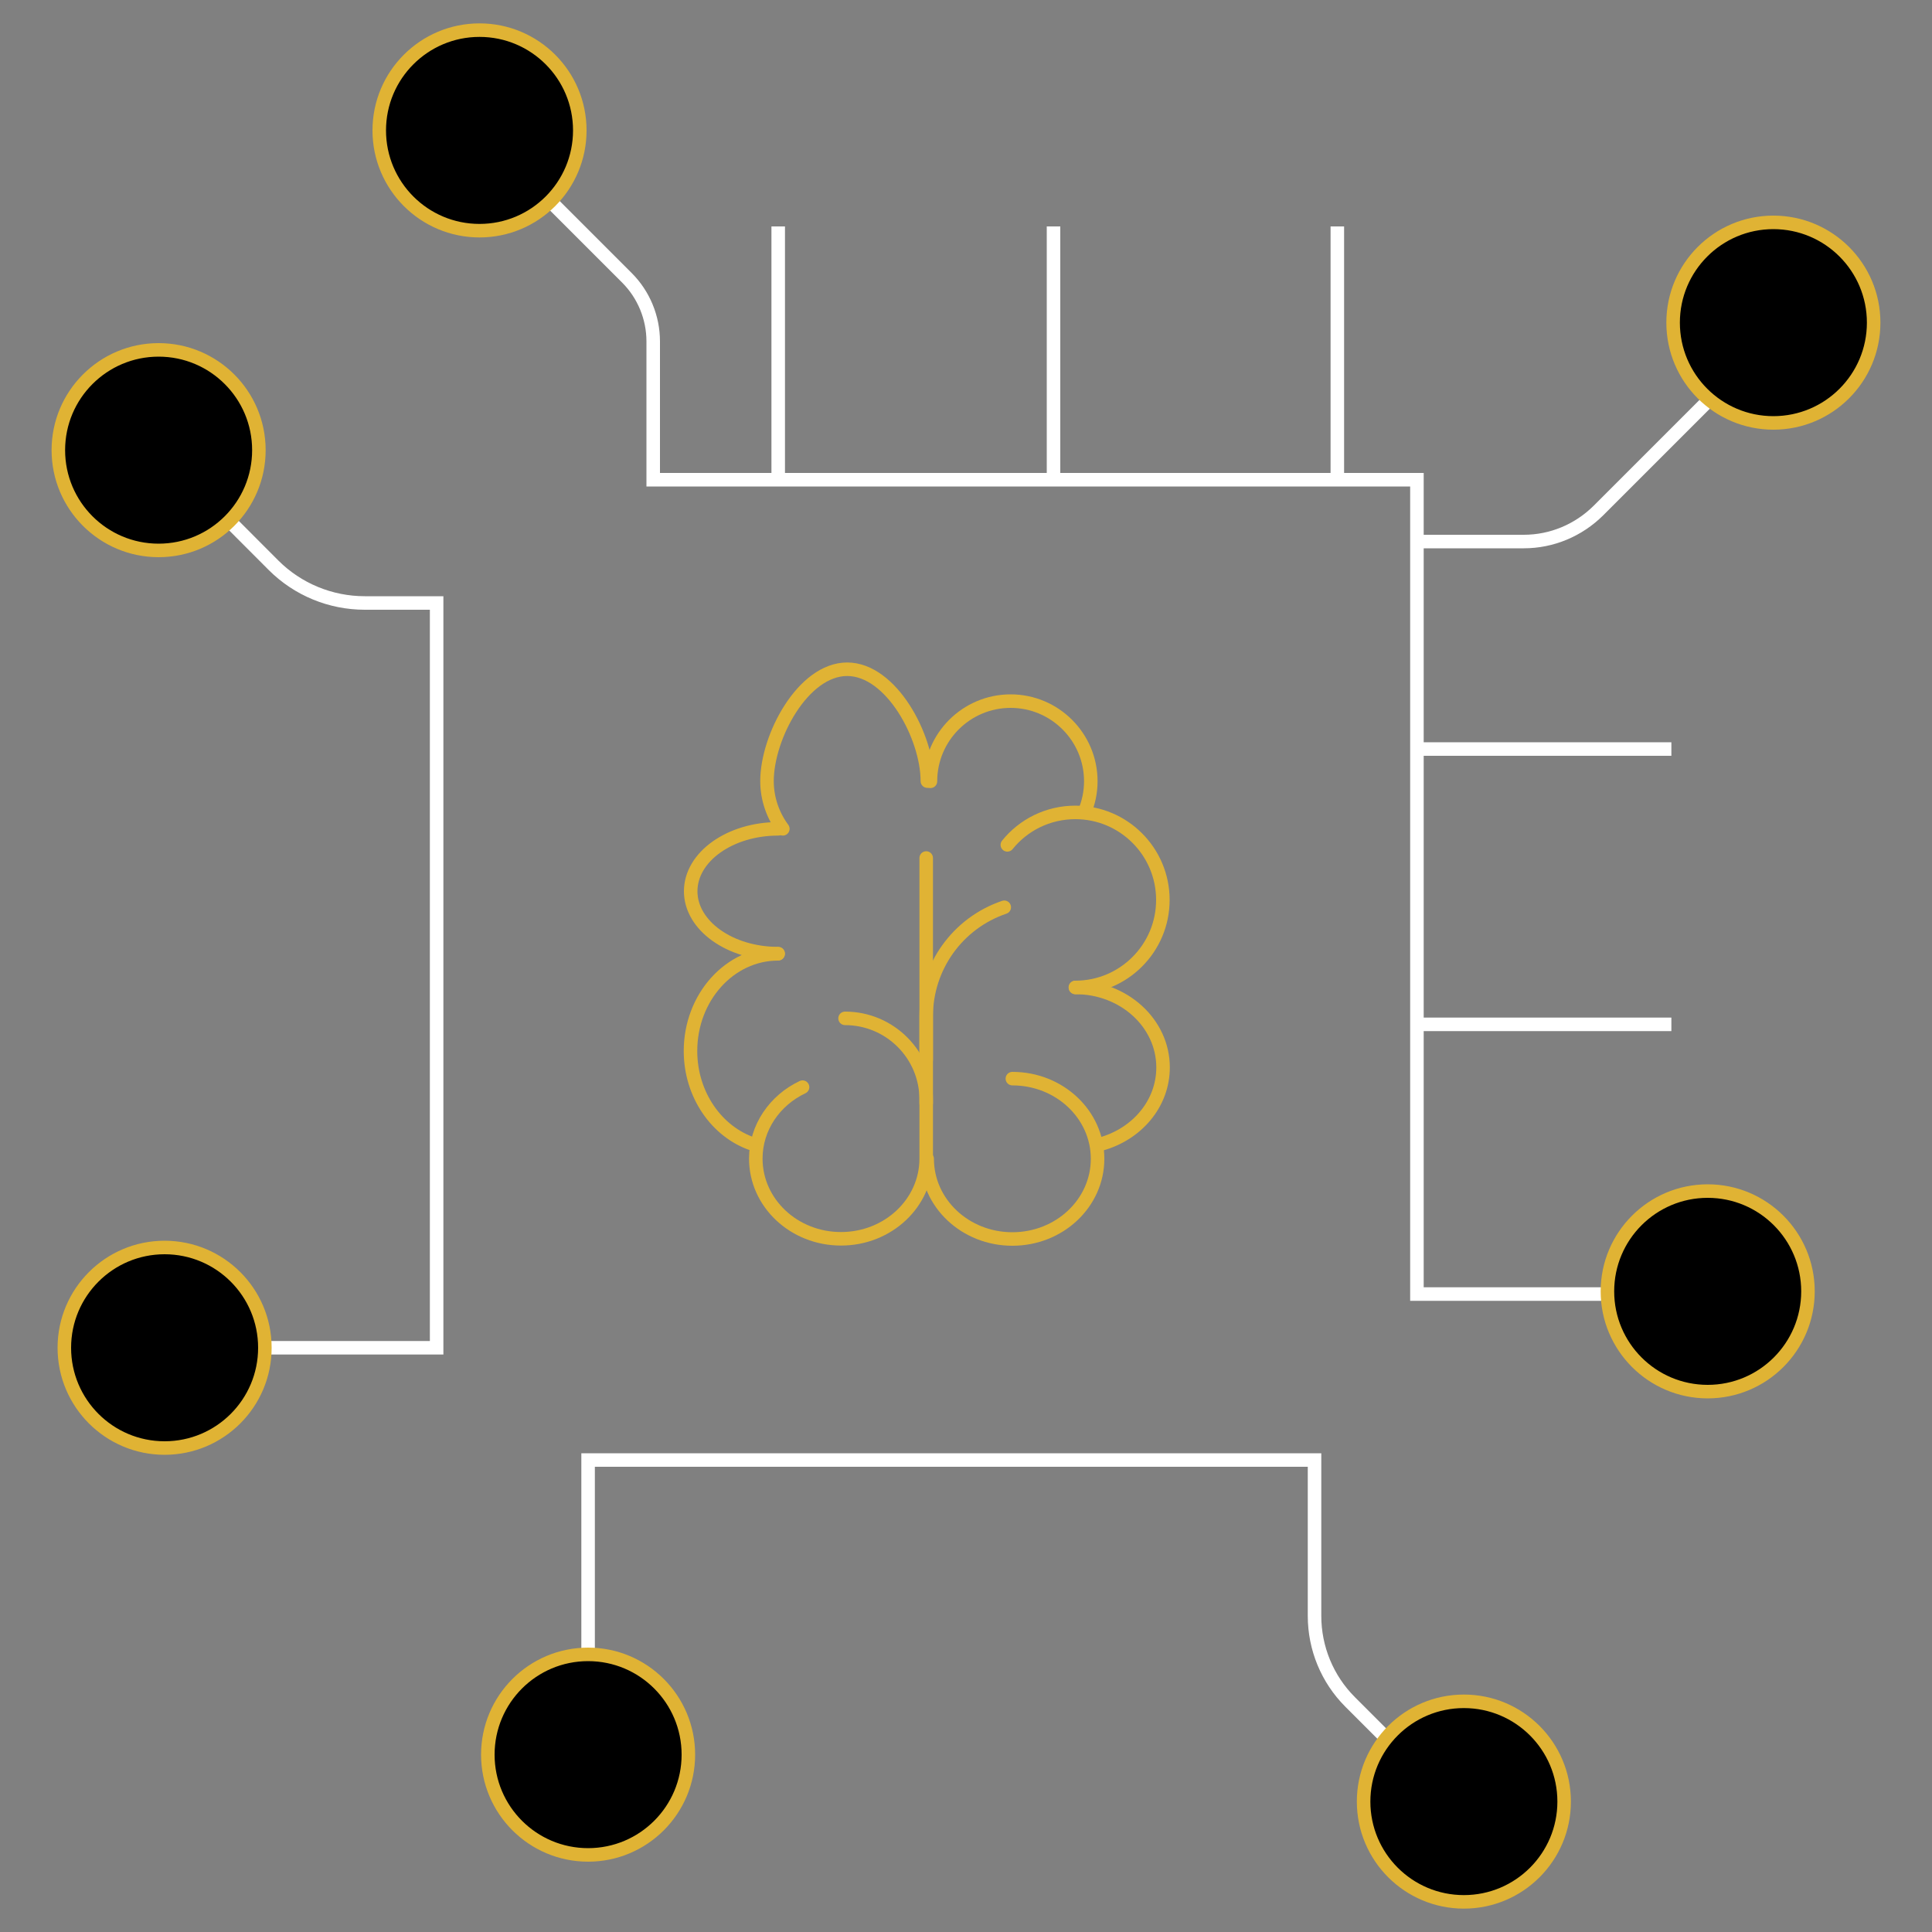 <svg xmlns="http://www.w3.org/2000/svg" xmlns:xlink="http://www.w3.org/1999/xlink" id="Layer_1" x="0px" y="0px" viewBox="0 0 1000 1000" style="enable-background:new 0 0 1000 1000;" xml:space="preserve"><rect x="0" y="0" width="1000" height="1000" fill="#808080" stroke="none"/><style type="text/css">	.st0{clip-path:url(#SVGID_00000021821053681868776220000010848660621106538163_);}	.st1{fill:none;stroke:#E0B334;stroke-width:7;stroke-linecap:round;stroke-linejoin:round;}	.st2{fill:none;stroke:#FFFFFF;stroke-width:7;stroke-miterlimit:10;}	.st3{stroke:#E0B334;stroke-width:7;stroke-miterlimit:10;}</style><g id="Layer_2_00000015313337058812129670000013574166867531072165_">	<g>		<defs>			<rect id="SVGID_1_" x="-5.1" y="-5.1" width="1010.3" height="1010.3"></rect>		</defs>		<clipPath id="SVGID_00000089555527885401170640000016467818291655954099_">			<use xlink:href="#SVGID_1_" style="overflow:visible;"></use>		</clipPath>		<g style="clip-path:url(#SVGID_00000089555527885401170640000016467818291655954099_);">			<g>				<g>					<path class="st1" d="M479.9,599.8c0,22.9,19.7,41.5,44.1,41.5s44.1-18.6,44.1-41.5s-19.7-41.5-44.1-41.5"></path>					<path class="st1" d="M561.3,420.5c2.1-5,3.3-10.4,3.3-16.1c0-22.9-18.6-41.5-41.5-41.5s-41.5,18.6-41.5,41.5"></path>					<path class="st1" d="M556.6,511.1c25,0,45.3-20.3,45.3-45.3s-20.3-45.3-45.3-45.3c-14.2,0-26.9,6.5-35.2,16.8"></path>					<path class="st1" d="M569.7,592.2c18.7-5.1,32.3-20.9,32.3-39.7c0-22.9-20.3-41.4-45.3-41.4"></path>					<path class="st1" d="M415.4,562.7c-14.4,6.8-24.2,20.9-24.2,37c0,22.9,19.7,41.5,44.1,41.5s44.1-18.6,44.1-41.5V444.1"></path>					<path class="st1" d="M405.2,429c-5.1-6.9-8.2-15.5-8.2-24.7c0-22.9,18.6-57.9,41.5-57.9s41.5,35,41.5,57.9"></path>					<path class="st1" d="M402.8,493.6c-25,0-45.3-14.5-45.3-32.3s20.3-32.3,45.3-32.3"></path>					<path class="st1" d="M389.8,592.2c-18.7-6.2-32.4-25.5-32.4-48.2c0-27.8,20.3-50.3,45.3-50.3"></path>					<path class="st1" d="M479.4,571v-1.9c0-23.2-18.8-42-42-42l0,0"></path>					<path class="st1" d="M479.4,548.5V526c0-25.5,16.2-48.2,40.4-56.4"></path>				</g>				<path class="st2" d="M82.1,233l59.5,59.6c12.5,12.5,29.5,19.5,47.2,19.5H226v385.5H96.4"></path>				<path class="st2" d="M304.4,907.7v-152h376v80.7c0,16.7,6.6,32.7,18.4,44.5l58.9,58.9"></path>				<path class="st2" d="M248.2,67.5l76.3,76.3c8.7,8.7,13.6,20.6,13.6,32.9v71.6h395.3v421.5h160.5"></path>				<path class="st2" d="M733.4,280.3h55.3c14.5,0,28.3-5.8,38.6-16l106.8-106.8"></path>				<circle class="st3" cx="248.2" cy="67.5" r="51.9"></circle>				<line class="st2" x1="402.8" y1="248.9" x2="402.8" y2="117.2"></line>				<line class="st2" x1="545.3" y1="248.9" x2="545.3" y2="117.2"></line>				<line class="st2" x1="692.2" y1="248.9" x2="692.2" y2="117.2"></line>				<line class="st2" x1="733.4" y1="387.7" x2="865.1" y2="387.7"></line>				<line class="st2" x1="733.4" y1="530.2" x2="865.1" y2="530.2"></line>				<circle class="st3" cx="917.9" cy="167" r="51.9"></circle>				<circle class="st3" cx="883.9" cy="668.4" r="51.9"></circle>				<circle class="st3" cx="757.7" cy="932.5" r="51.9"></circle>				<circle class="st3" cx="304.4" cy="908.2" r="51.9"></circle>				<circle class="st3" cx="85.2" cy="697.6" r="51.9"></circle>				<circle class="st3" cx="82.1" cy="233" r="51.9"></circle>			</g>		</g>	</g></g></svg>
